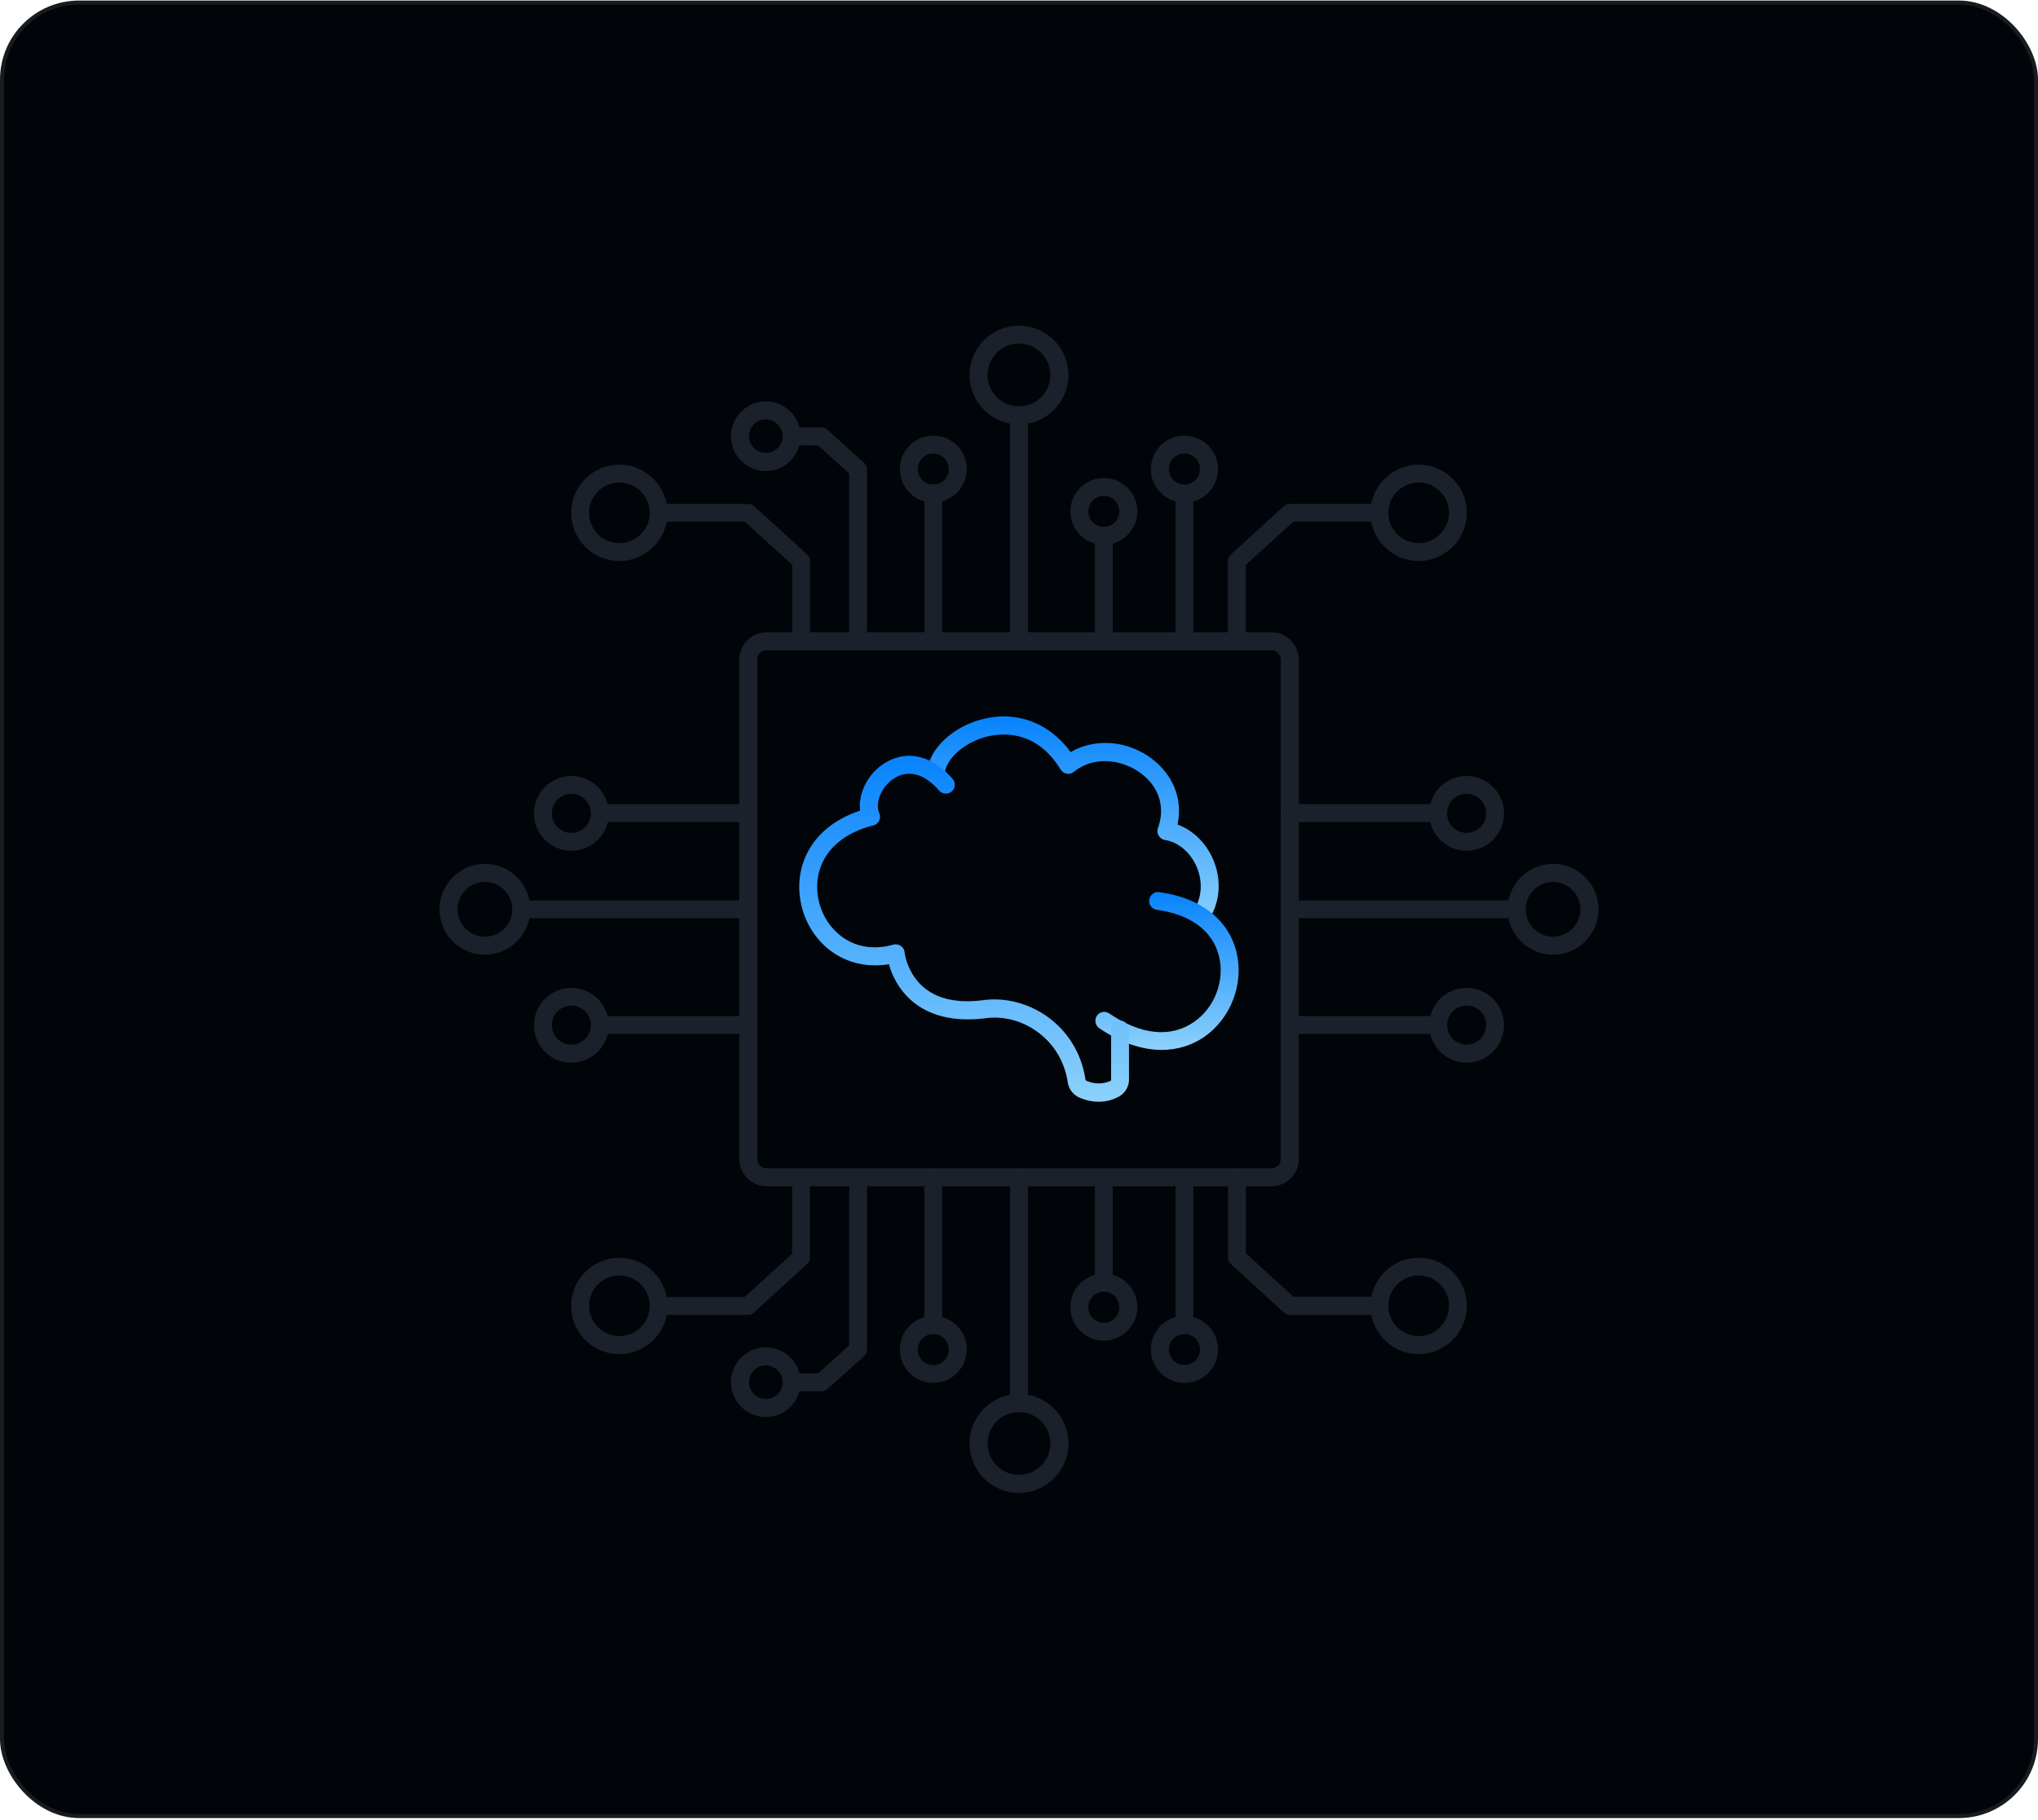 <svg xmlns="http://www.w3.org/2000/svg" width="515" height="460" fill="none"><rect width="514" height="458.378" x=".5" y=".633" fill="#010509" rx="19.5"/><rect width="514" height="458.378" x=".5" y=".633" stroke="#191C1F" rx="19.5"/><g clip-path="url(#a)"><path fill="#1A212A" d="M321.252 299.839H193.757c-3.826 0-6.96-3.135-6.96-6.961V166.766c0-3.826 3.134-6.96 6.96-6.96h127.495c3.826 0 6.96 3.134 6.96 6.96v126.159c0 3.825-3.134 6.914-6.96 6.914ZM193.757 164.323a2.38 2.38 0 0 0-2.397 2.397v126.158a2.38 2.38 0 0 0 2.397 2.397h127.495a2.38 2.38 0 0 0 2.397-2.397V166.766a2.38 2.38 0 0 0-2.397-2.397H193.757v-.046Zm-37.244-22.54c-6.73 0-12.169-5.485-12.169-12.168 0-6.684 5.485-12.169 12.169-12.169 6.729 0 12.168 5.485 12.168 12.169 0 6.683-5.439 12.168-12.168 12.168Zm0-19.82c-4.195 0-7.652 3.411-7.652 7.652a7.633 7.633 0 0 0 7.652 7.651 7.633 7.633 0 0 0 7.651-7.651 7.633 7.633 0 0 0-7.651-7.652Z"/><path fill="#1A212A" d="M202.469 164.323a2.262 2.262 0 0 1-2.259-2.258v-19.268l-11.984-10.924H166.47a2.262 2.262 0 0 1-2.259-2.258 2.262 2.262 0 0 1 2.259-2.259h22.632c.553 0 1.106.23 1.521.599l13.367 12.215a2.23 2.23 0 0 1 .737 1.659v20.236a2.262 2.262 0 0 1-2.258 2.258Zm156.028-22.54c-6.73 0-12.169-5.485-12.169-12.168 0-6.684 5.485-12.169 12.169-12.169 6.73 0 12.169 5.485 12.169 12.169 0 6.683-5.486 12.168-12.169 12.168Zm0-19.82c-4.195 0-7.652 3.411-7.652 7.652a7.633 7.633 0 0 0 7.652 7.651c4.194 0 7.651-3.411 7.651-7.651 0-4.241-3.457-7.652-7.651-7.652Z"/><path fill="#1A212A" d="M312.54 164.323a2.262 2.262 0 0 1-2.259-2.258v-20.236c0-.645.277-1.244.738-1.659l13.367-12.215a2.335 2.335 0 0 1 1.521-.599h22.632a2.262 2.262 0 0 1 2.259 2.259 2.262 2.262 0 0 1-2.259 2.258h-21.756l-11.985 10.924v19.268a2.262 2.262 0 0 1-2.258 2.258Zm-119.017-45.264c-4.84 0-8.804-3.964-8.804-8.804s3.964-8.804 8.804-8.804c4.839 0 8.804 3.964 8.804 8.804-.047 4.886-3.965 8.804-8.804 8.804Zm0-13.045a4.23 4.23 0 0 0-4.241 4.241 4.23 4.23 0 0 0 4.241 4.241 4.23 4.23 0 0 0 4.24-4.241c0-2.351-1.936-4.241-4.24-4.241Z"/><path fill="#1A212A" d="M216.849 164.323a2.262 2.262 0 0 1-2.258-2.259v-42.406l-7.882-7.098h-6.638a2.263 2.263 0 0 1-2.259-2.259 2.264 2.264 0 0 1 2.259-2.259h7.513c.554 0 1.107.231 1.521.6l9.265 8.343c.461.415.738 1.06.738 1.705v43.42c0 1.199-1.014 2.213-2.259 2.213Zm18.992-37.29c-4.655 0-8.435-3.779-8.435-8.481 0-4.655 3.78-8.435 8.435-8.435 4.656 0 8.482 3.78 8.482 8.435-.046 4.656-3.826 8.481-8.482 8.481Zm0-12.399a3.915 3.915 0 0 0-3.918 3.918 3.915 3.915 0 0 0 3.918 3.918 3.914 3.914 0 0 0 3.918-3.918 3.915 3.915 0 0 0-3.918-3.918Z"/><path fill="#1A212A" d="M235.837 164.323a2.262 2.262 0 0 1-2.259-2.258v-37.336a2.262 2.262 0 0 1 2.259-2.259 2.262 2.262 0 0 1 2.258 2.259v37.336a2.262 2.262 0 0 1-2.258 2.258Zm43.098-26.596c-4.655 0-8.435-3.78-8.435-8.481 0-4.656 3.78-8.435 8.435-8.435 4.656 0 8.481 3.779 8.481 8.435-.046 4.701-3.825 8.481-8.481 8.481Zm0-12.399a3.915 3.915 0 0 0-3.918 3.918 3.915 3.915 0 0 0 3.918 3.918 3.915 3.915 0 0 0 3.918-3.918c0-2.121-1.751-3.918-3.918-3.918Z"/><path fill="#1A212A" d="M278.938 164.323a2.262 2.262 0 0 1-2.258-2.259v-26.596a2.262 2.262 0 0 1 2.258-2.258 2.262 2.262 0 0 1 2.259 2.258v26.596a2.262 2.262 0 0 1-2.259 2.259Zm20.371-37.29c-4.655 0-8.481-3.779-8.481-8.481 0-4.655 3.78-8.435 8.481-8.435 4.656 0 8.482 3.78 8.482 8.435 0 4.656-3.78 8.481-8.482 8.481Zm0-12.399a3.915 3.915 0 0 0-3.918 3.918 3.915 3.915 0 0 0 3.918 3.918 3.914 3.914 0 0 0 3.918-3.918c.046-2.166-1.751-3.918-3.918-3.918Z"/><path fill="#1A212A" d="M299.305 164.323a2.262 2.262 0 0 1-2.258-2.258v-37.336a2.262 2.262 0 0 1 2.258-2.259 2.262 2.262 0 0 1 2.259 2.259v37.336c.046 1.244-.968 2.258-2.259 2.258Zm-41.806-57.064c-6.868 0-12.491-5.577-12.491-12.491 0-6.868 5.623-12.446 12.491-12.446 6.868 0 12.492 5.578 12.492 12.492 0 6.868-5.624 12.445-12.492 12.445Zm0-20.42a7.928 7.928 0 0 0-7.928 7.929 7.928 7.928 0 1 0 15.856 0c0-4.333-3.549-7.928-7.928-7.928Z"/><path fill="#1A212A" d="M257.501 164.323a2.262 2.262 0 0 1-2.259-2.258v-57.064a2.262 2.262 0 0 1 2.259-2.259 2.262 2.262 0 0 1 2.258 2.259v57.064a2.262 2.262 0 0 1-2.258 2.258ZM156.512 342.245c-6.729 0-12.168-5.485-12.168-12.169 0-6.729 5.485-12.168 12.168-12.168 6.73 0 12.169 5.485 12.169 12.168.046 6.684-5.439 12.169-12.169 12.169Zm0-19.866c-4.194 0-7.651 3.411-7.651 7.651 0 4.195 3.411 7.652 7.651 7.652a7.633 7.633 0 0 0 7.652-7.652c0-4.194-3.411-7.651-7.652-7.651Z"/><path fill="#1A212A" d="M189.055 332.335h-22.632a2.262 2.262 0 0 1-2.259-2.259 2.262 2.262 0 0 1 2.259-2.258h21.756l11.984-10.925V297.58a2.262 2.262 0 0 1 2.259-2.258 2.263 2.263 0 0 1 2.259 2.258v20.235c0 .646-.277 1.245-.738 1.66l-13.367 12.215c-.369.414-.922.645-1.521.645Zm169.442 9.91c-6.73 0-12.169-5.485-12.169-12.169 0-6.729 5.485-12.168 12.169-12.168 6.73 0 12.169 5.485 12.169 12.168 0 6.684-5.486 12.169-12.169 12.169Zm0-19.866c-4.195 0-7.652 3.411-7.652 7.651 0 4.195 3.411 7.652 7.652 7.652 4.194 0 7.651-3.411 7.651-7.652 0-4.194-3.457-7.651-7.651-7.651Z"/><path fill="#1A212A" d="M348.586 332.335h-22.632a2.34 2.34 0 0 1-1.521-.599l-13.367-12.215a2.232 2.232 0 0 1-.738-1.66V297.58a2.262 2.262 0 0 1 2.259-2.258 2.262 2.262 0 0 1 2.258 2.258v19.221l11.985 10.924h21.756a2.264 2.264 0 0 1 2.259 2.259c0 1.337-1.015 2.351-2.259 2.351Zm-155.063 25.812c-4.84 0-8.804-3.964-8.804-8.804s3.964-8.804 8.804-8.804c4.839 0 8.804 3.964 8.804 8.804-.047 4.886-3.965 8.804-8.804 8.804Zm0-13.045a4.23 4.23 0 0 0-4.241 4.241 4.23 4.23 0 0 0 4.241 4.241 4.23 4.23 0 0 0 4.24-4.241c0-2.305-1.936-4.241-4.24-4.241Z"/><path fill="#1A212A" d="M207.584 351.648h-7.513a2.263 2.263 0 0 1-2.259-2.259 2.263 2.263 0 0 1 2.259-2.258h6.638l7.882-7.099v-42.406a2.262 2.262 0 0 1 2.258-2.259 2.262 2.262 0 0 1 2.259 2.259v43.42c0 .646-.277 1.245-.738 1.706l-9.265 8.297c-.46.368-.967.599-1.521.599Zm28.257-2.121c-4.655 0-8.435-3.779-8.435-8.481 0-4.655 3.78-8.435 8.435-8.435 4.656 0 8.482 3.78 8.482 8.435-.046 4.702-3.826 8.481-8.482 8.481Zm0-12.353a3.915 3.915 0 0 0-3.918 3.918 3.915 3.915 0 0 0 3.918 3.918 3.914 3.914 0 0 0 3.918-3.918 3.915 3.915 0 0 0-3.918-3.918Z"/><path fill="#1A212A" d="M235.837 337.175a2.262 2.262 0 0 1-2.259-2.259V297.58a2.262 2.262 0 0 1 2.259-2.258 2.262 2.262 0 0 1 2.258 2.258v37.336a2.262 2.262 0 0 1-2.258 2.259Zm43.098 1.659c-4.655 0-8.435-3.779-8.435-8.481 0-4.655 3.78-8.435 8.435-8.435 4.656 0 8.481 3.78 8.481 8.435-.046 4.702-3.825 8.481-8.481 8.481Zm0-12.353a3.915 3.915 0 0 0-3.918 3.918 3.915 3.915 0 0 0 3.918 3.918 3.914 3.914 0 0 0 3.918-3.918 3.915 3.915 0 0 0-3.918-3.918Z"/><path fill="#1A212A" d="M278.938 326.481a2.262 2.262 0 0 1-2.258-2.259V297.58a2.262 2.262 0 0 1 2.258-2.258 2.262 2.262 0 0 1 2.259 2.258v26.596c0 1.291-1.014 2.305-2.259 2.305Zm20.371 23.046c-4.655 0-8.481-3.779-8.481-8.481 0-4.655 3.78-8.435 8.481-8.435 4.656 0 8.482 3.78 8.482 8.435a8.459 8.459 0 0 1-8.482 8.481Zm0-12.353a3.915 3.915 0 0 0-3.918 3.918 3.915 3.915 0 0 0 3.918 3.918 3.914 3.914 0 0 0 3.918-3.918c.046-2.166-1.751-3.918-3.918-3.918Z"/><path fill="#1A212A" d="M299.305 337.175a2.262 2.262 0 0 1-2.258-2.259V297.58a2.262 2.262 0 0 1 2.258-2.258 2.262 2.262 0 0 1 2.259 2.258v37.336c.046 1.245-.968 2.259-2.259 2.259Zm-41.806 40.147c-6.868 0-12.491-5.577-12.491-12.491a12.471 12.471 0 0 1 12.491-12.491c6.868 0 12.492 5.577 12.492 12.491s-5.624 12.491-12.492 12.491Zm0-20.419a7.927 7.927 0 0 0-7.928 7.928 7.927 7.927 0 0 0 7.928 7.928 7.927 7.927 0 0 0 7.928-7.928 7.927 7.927 0 0 0-7.928-7.928Z"/><path fill="#1A212A" d="M257.501 356.903a2.262 2.262 0 0 1-2.259-2.259V297.58a2.262 2.262 0 0 1 2.259-2.258 2.262 2.262 0 0 1 2.258 2.258v57.064a2.262 2.262 0 0 1-2.258 2.259ZM189.1 207.79h-37.474a2.262 2.262 0 0 1-2.259-2.259 2.263 2.263 0 0 1 2.259-2.259H189.1a2.263 2.263 0 0 1 2.259 2.259 2.262 2.262 0 0 1-2.259 2.259Z"/><path fill="#1A212A" d="M144.387 215.026c-5.209 0-9.449-4.241-9.449-9.449 0-5.209 4.24-9.449 9.449-9.449 5.208 0 9.449 4.24 9.449 9.449.046 5.208-4.241 9.449-9.449 9.449Zm0-14.381a4.937 4.937 0 0 0-4.932 4.932 4.938 4.938 0 0 0 4.932 4.932 4.938 4.938 0 0 0 4.932-4.932 4.938 4.938 0 0 0-4.932-4.932Zm44.713 60.706h-37.474a2.262 2.262 0 0 1-2.259-2.259 2.263 2.263 0 0 1 2.259-2.259H189.1a2.263 2.263 0 0 1 2.259 2.259 2.262 2.262 0 0 1-2.259 2.259Z"/><path fill="#1A212A" d="M144.387 268.587c-5.209 0-9.449-4.241-9.449-9.45 0-5.208 4.24-9.449 9.449-9.449 5.208 0 9.449 4.241 9.449 9.449.046 5.163-4.241 9.45-9.449 9.45Zm0-14.428a4.938 4.938 0 0 0-4.932 4.932 4.937 4.937 0 0 0 4.932 4.932 4.938 4.938 0 0 0 4.932-4.932 4.938 4.938 0 0 0-4.932-4.932Zm-21.847-12.86c-6.315 0-11.478-5.162-11.478-11.477s5.163-11.477 11.478-11.477c6.315 0 11.477 5.162 11.477 11.477-.046 6.315-5.162 11.477-11.477 11.477Zm0-18.391a6.904 6.904 0 0 0-6.914 6.914 6.904 6.904 0 0 0 6.914 6.914c3.826 0 6.914-3.134 6.914-6.914s-3.088-6.914-6.914-6.914Z"/><path fill="#1A212A" d="M189.052 232.081h-57.34a2.262 2.262 0 0 1-2.259-2.259 2.263 2.263 0 0 1 2.259-2.259h57.34a2.263 2.263 0 0 1 2.259 2.259c.046 1.245-.968 2.259-2.259 2.259Zm174.329-24.291h-37.474a2.263 2.263 0 0 1-2.259-2.259 2.264 2.264 0 0 1 2.259-2.259h37.474a2.263 2.263 0 0 1 2.259 2.259c.046 1.245-.968 2.259-2.259 2.259Z"/><path fill="#1A212A" d="M370.613 215.026c-5.208 0-9.449-4.241-9.449-9.449 0-5.209 4.241-9.449 9.449-9.449 5.209 0 9.449 4.24 9.449 9.449 0 5.208-4.24 9.449-9.449 9.449Zm0-14.381a4.938 4.938 0 0 0-4.932 4.932 4.938 4.938 0 0 0 4.932 4.932 4.938 4.938 0 0 0 4.932-4.932 4.937 4.937 0 0 0-4.932-4.932Zm-7.232 60.706h-37.474a2.263 2.263 0 0 1-2.259-2.259 2.264 2.264 0 0 1 2.259-2.259h37.474a2.263 2.263 0 0 1 2.259 2.259c.046 1.245-.968 2.259-2.259 2.259Z"/><path fill="#1A212A" d="M370.613 268.587c-5.208 0-9.449-4.241-9.449-9.45 0-5.208 4.241-9.449 9.449-9.449 5.209 0 9.449 4.241 9.449 9.449 0 5.163-4.24 9.45-9.449 9.45Zm0-14.428a4.938 4.938 0 0 0-4.932 4.932 4.938 4.938 0 0 0 4.932 4.932 4.937 4.937 0 0 0 4.932-4.932 4.938 4.938 0 0 0-4.932-4.932Zm21.849-12.86c-6.315 0-11.478-5.162-11.478-11.477s5.163-11.477 11.478-11.477c6.315 0 11.477 5.162 11.477 11.477s-5.116 11.477-11.477 11.477Zm0-18.391a6.904 6.904 0 0 0-6.914 6.914 6.904 6.904 0 0 0 6.914 6.914c3.825 0 6.914-3.134 6.914-6.914s-3.089-6.914-6.914-6.914Z"/><path fill="#1A212A" d="M383.294 232.081h-57.34a2.262 2.262 0 0 1-2.259-2.259 2.263 2.263 0 0 1 2.259-2.259h57.34a2.263 2.263 0 0 1 2.259 2.259 2.262 2.262 0 0 1-2.259 2.259Z"/><path fill="url(#b)" d="M303.452 233.74c-.461 0-.876-.138-1.291-.415-1.014-.691-1.291-2.12-.599-3.134 2.166-3.18 2.443-7.329.829-11.109-1.567-3.641-4.609-6.222-7.974-6.775-.691-.093-1.244-.507-1.613-1.107-.323-.599-.415-1.29-.184-1.936 1.936-5.393.184-10.647-4.656-14.058-4.287-3.042-11.293-4.379-16.594-.138-.507.414-1.152.599-1.797.46-.646-.092-1.199-.507-1.568-1.06-6.36-10.417-15.487-9.172-19.128-8.158-5.578 1.567-10.141 5.854-10.141 9.541a2.262 2.262 0 0 1-2.259 2.259 2.262 2.262 0 0 1-2.258-2.259c0-5.762 5.761-11.754 13.459-13.92 8.85-2.489 17.285.553 22.863 8.158 5.992-3.457 13.874-3.042 20.05 1.337 5.808 4.149 8.343 10.463 6.961 16.963 3.872 1.429 7.19 4.609 8.988 8.804 2.259 5.254 1.798 11.016-1.245 15.487-.414.738-1.152 1.06-1.843 1.06Z"/><path fill="url(#c)" d="M293.542 265.36c-5.024 0-10.417-1.843-15.764-5.485-1.014-.691-1.291-2.12-.599-3.134.691-1.06 2.12-1.291 3.134-.599 7.928 5.439 15.533 6.222 21.387 2.166 5.209-3.595 7.836-10.371 6.361-16.548-1.567-6.453-7.144-10.647-15.718-11.8-1.244-.184-2.12-1.29-1.936-2.535.185-1.244 1.337-2.166 2.536-1.936 10.417 1.383 17.561 6.96 19.543 15.257 1.89 7.928-1.475 16.686-8.204 21.342-3.181 2.166-6.822 3.272-10.74 3.272Z"/><path fill="url(#d)" d="M277.642 278.451c-1.613 0-3.227-.322-4.794-1.014-1.659-.691-2.765-2.166-3.042-3.964-.784-5.116-3.457-9.634-7.605-12.63-3.918-2.904-8.804-4.148-13.368-3.457-7.513.876-13.551-.507-17.976-4.056-3.826-3.088-5.531-7.098-6.223-9.634-6.361 1.061-12.399-.783-16.778-5.162-5.024-5.024-7.052-12.676-5.209-19.452 1.844-6.683 7.053-11.661 14.704-14.197-.507-4.332 1.89-9.311 6.177-11.984 5.577-3.503 12.03-2.028 17.239 4.01a2.256 2.256 0 0 1-3.411 2.95c-3.687-4.287-7.744-5.439-11.385-3.134-3.181 1.982-4.932 6.13-3.78 8.804.277.599.231 1.29-.046 1.89a2.151 2.151 0 0 1-1.475 1.198c-7.237 1.844-12.077 5.946-13.644 11.616-1.429 5.208.139 11.154 4.01 15.026 3.78 3.826 8.989 5.071 14.704 3.503.646-.184 1.337-.046 1.89.323.553.369.922.968.968 1.659 0 .047.646 5.486 5.117 9.035 3.457 2.766 8.296 3.78 14.473 3.042 5.67-.83 11.754.691 16.686 4.287 5.116 3.733 8.435 9.311 9.403 15.626.046.23.138.368.323.461 2.028.829 3.964.829 5.946.046.138-.046.23-.231.23-.415v-12.584a2.262 2.262 0 0 1 2.259-2.258 2.262 2.262 0 0 1 2.259 2.258v12.584a4.954 4.954 0 0 1-3.135 4.609c-1.475.738-2.996 1.014-4.517 1.014Z"/></g><defs><linearGradient id="b" x1="271.088" x2="271.088" y1="181.079" y2="233.74" gradientUnits="userSpaceOnUse"><stop stop-color="#0883FD"/><stop offset="1" stop-color="#8CD1FB"/></linearGradient><linearGradient id="c" x1="294.902" x2="294.902" y1="225.454" y2="265.36" gradientUnits="userSpaceOnUse"><stop stop-color="#0883FD"/><stop offset="1" stop-color="#8CD1FB"/></linearGradient><linearGradient id="d" x1="243.635" x2="243.635" y1="191.034" y2="278.451" gradientUnits="userSpaceOnUse"><stop stop-color="#0883FD"/><stop offset="1" stop-color="#8CD1FB"/></linearGradient><clipPath id="a"><path fill="#fff" d="M110 82.322h295v295H110z"/></clipPath></defs></svg>